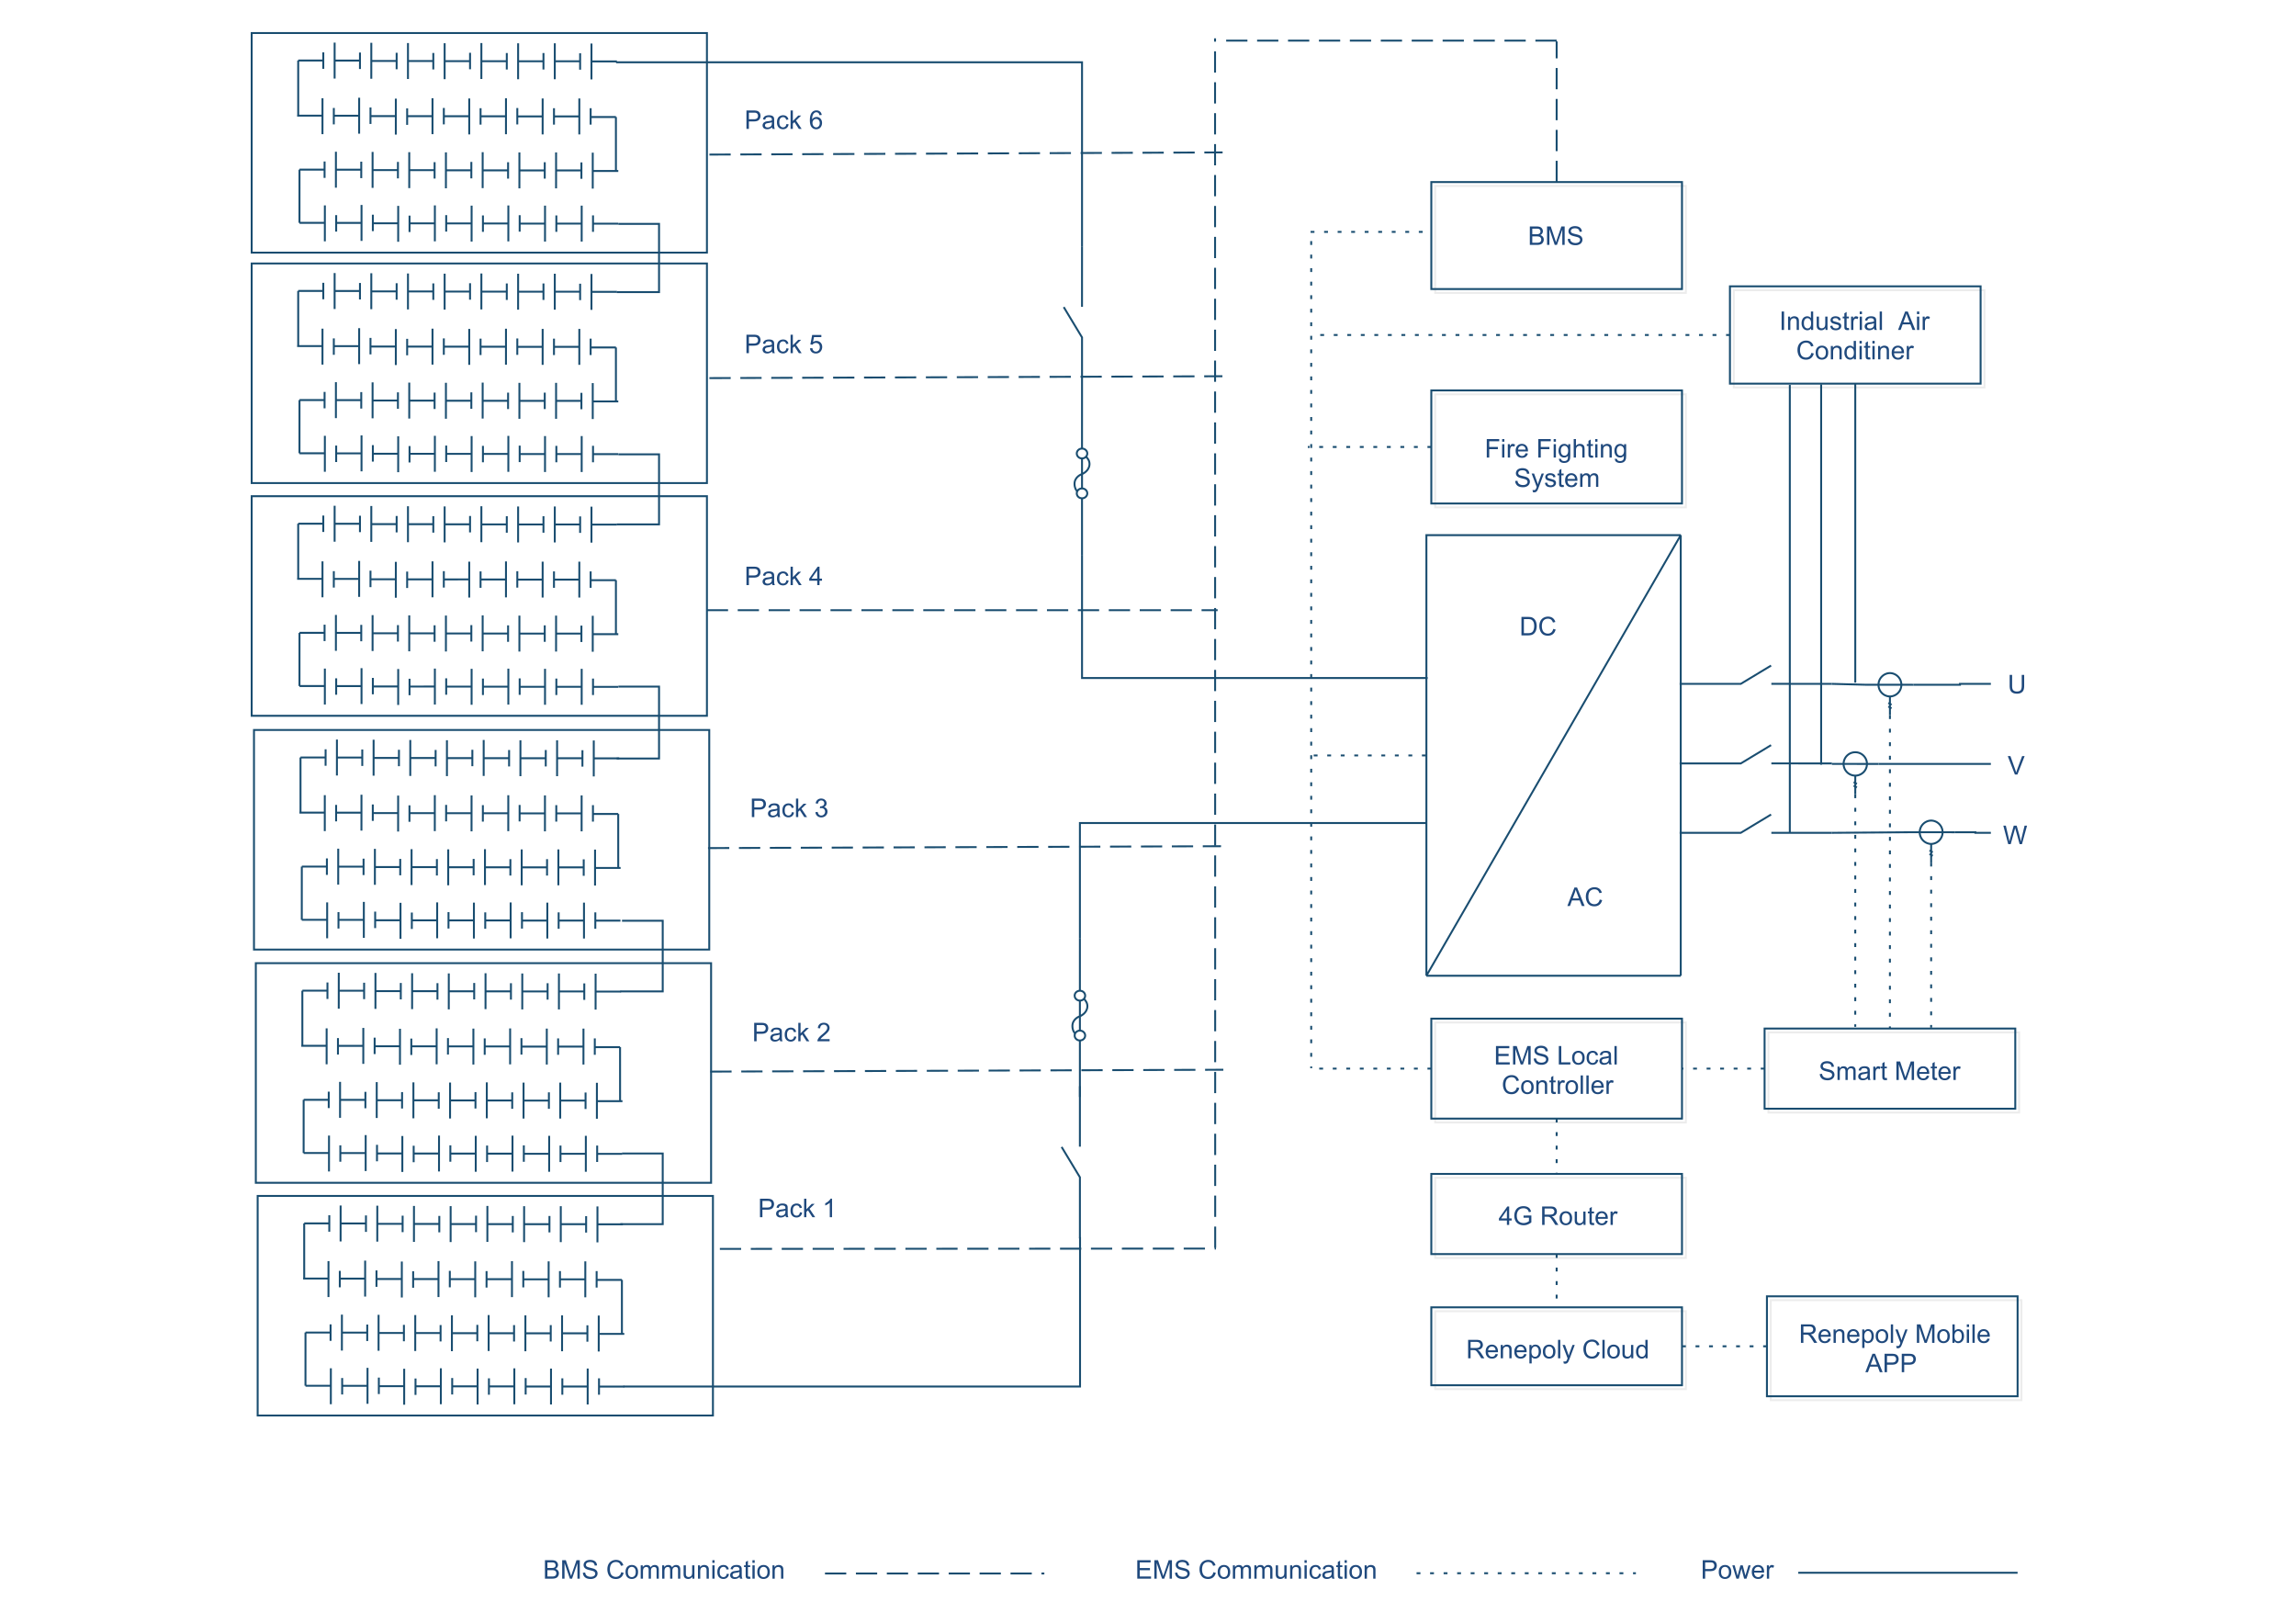 <svg xmlns="http://www.w3.org/2000/svg" xmlns:xlink="http://www.w3.org/1999/xlink" width="1122.66" height="793.8" viewBox="0 0 841.995 595.35"><defs><symbol overflow="visible" id="a"><path d="M.73 0v-6.766H3.06c.523.004.921.036 1.203.098.383.09.715.254.992.484.355.305.621.688.8 1.157.173.468.262 1.007.266 1.609a4.977 4.977 0 0 1-.18 1.367 3.394 3.394 0 0 1-.46.985 2.546 2.546 0 0 1-.617.613 2.394 2.394 0 0 1-.805.34C3.94-.035 3.578 0 3.172 0Zm.895-.797H3.07c.446 0 .793-.039 1.047-.125.254-.078.457-.195.61-.351.207-.211.37-.497.492-.856.117-.355.176-.793.18-1.305-.004-.707-.118-1.25-.348-1.628-.235-.38-.52-.633-.848-.766-.242-.09-.625-.137-1.156-.137H1.625Zm0 0"/></symbol><symbol overflow="visible" id="b"><path d="m5.555-2.371.894.226C6.258-1.41 5.922-.848 5.438-.46c-.489.387-1.086.578-1.79.578-.73 0-1.324-.148-1.777-.445-.46-.297-.808-.727-1.043-1.29a4.541 4.541 0 0 1-.36-1.816c0-.703.134-1.316.403-1.84a2.77 2.77 0 0 1 1.152-1.195 3.32 3.32 0 0 1 1.641-.41c.672 0 1.242.172 1.707.516.457.343.777.828.965 1.453l-.883.207c-.16-.488-.387-.848-.683-1.074-.297-.223-.672-.332-1.125-.336-.52.004-.958.129-1.305.375-.352.25-.594.582-.735 1.004a4.08 4.08 0 0 0-.21 1.296c0 .579.082 1.083.25 1.508.164.43.425.75.78.961.352.215.735.32 1.15.317.5.004.921-.141 1.273-.434.343-.285.582-.715.707-1.285Zm0 0"/></symbol><symbol overflow="visible" id="c"><path d="m-.016 0 2.602-6.766h.96L6.317 0h-1.02l-.788-2.047H1.68L.938 0Zm1.954-2.777H4.23l-.707-1.875a15.015 15.015 0 0 1-.476-1.403c-.086.438-.211.867-.367 1.293Zm0 0"/></symbol><symbol overflow="visible" id="d"><path d="M5.168-6.766h.894v3.91c-.003.684-.082 1.223-.23 1.622-.156.402-.434.726-.832.976-.406.25-.934.375-1.582.375-.637 0-1.152-.11-1.555-.328A1.841 1.841 0 0 1 1-1.16C.824-1.573.738-2.136.742-2.854v-3.91h.895v3.906c-.004.586.05 1.02.164 1.296.105.282.293.497.562.645.266.152.594.227.977.227.656 0 1.125-.149 1.406-.446.281-.297.422-.87.422-1.722Zm0 0"/></symbol><symbol overflow="visible" id="e"><path d="M2.664 0 .043-6.766h.969L2.77-1.852c.136.399.253.77.355 1.11.102-.367.223-.738.363-1.11l1.828-4.914h.914L3.582 0Zm0 0"/></symbol><symbol overflow="visible" id="f"><path d="M1.91 0 .117-6.766h.918l1.028 4.434c.109.469.203.934.285 1.387.168-.72.27-1.137.304-1.25l1.29-4.57H5.02l.968 3.425c.242.852.418 1.652.528 2.395.086-.422.195-.914.336-1.473l1.062-4.348h.899L6.957 0h-.863L4.668-5.152c-.121-.43-.191-.696-.211-.797-.074.316-.14.582-.2.797L2.825 0Zm0 0"/></symbol><symbol overflow="visible" id="g"><path d="M.691 0v-6.766h2.54c.511.004.925.075 1.242.207a1.696 1.696 0 0 1 1 1.523c0 .294-.082.563-.239.817a1.7 1.7 0 0 1-.707.621c.407.121.72.328.942.614.218.293.332.632.332 1.023 0 .32-.07.617-.203.887-.137.273-.301.48-.496.629-.2.148-.446.261-.739.332-.3.078-.664.113-1.09.113Zm.895-3.922H3.05c.394.004.68-.023.851-.078a.958.958 0 0 0 .516-.336c.113-.156.168-.351.172-.594a1.15 1.15 0 0 0-.16-.59.831.831 0 0 0-.461-.351c-.203-.063-.547-.094-1.031-.094H1.585Zm0 3.125h1.687c.286 0 .489-.012.606-.035.207-.035.379-.094.52-.184a.939.939 0 0 0 .34-.375c.085-.16.128-.351.132-.57a1.16 1.16 0 0 0-.195-.656 1.058 1.058 0 0 0-.535-.395c-.23-.074-.559-.11-.989-.113H1.586Zm0 0"/></symbol><symbol overflow="visible" id="h"><path d="M.703 0v-6.766h1.344l1.601 4.79c.145.453.254.785.325 1.003.078-.246.195-.605.359-1.086l1.621-4.707h1.203V0h-.863v-5.66L4.328 0H3.52L1.562-5.758V0Zm0 0"/></symbol><symbol overflow="visible" id="i"><path d="m.426-2.172.844-.074c.035.344.128.621.277.832.144.219.371.394.68.527.308.137.652.203 1.039.2.336.003.636-.047.902-.153.258-.098.453-.238.586-.418a.977.977 0 0 0 .191-.578.886.886 0 0 0-.183-.555c-.125-.156-.328-.289-.61-.402-.183-.066-.586-.176-1.207-.328-.62-.145-1.054-.285-1.3-.422-.329-.168-.57-.379-.727-.629a1.495 1.495 0 0 1-.234-.844c-.004-.34.093-.656.289-.957.195-.293.476-.52.851-.675.367-.153.781-.23 1.238-.23.5 0 .942.081 1.329.241.379.164.675.403.882.715.204.317.313.672.332 1.063l-.855.066c-.05-.43-.207-.75-.473-.969-.265-.215-.66-.324-1.175-.328-.547.004-.942.102-1.184.297-.25.2-.371.438-.371.719 0 .242.086.441.262.597.168.157.617.32 1.347.485.727.168 1.227.308 1.5.43.39.183.68.414.871.69.184.282.278.602.282.962-.004.36-.106.7-.309 1.02-.207.32-.504.57-.89.742a3.05 3.05 0 0 1-1.301.265c-.614 0-1.125-.086-1.54-.265a2.117 2.117 0 0 1-.976-.809 2.203 2.203 0 0 1-.367-1.215Zm0 0"/></symbol><symbol overflow="visible" id="j"><path d="M.746 0v-6.766h4.89v.801H1.646v2.07h3.742v.793H1.645v2.305h4.152V0Zm0 0"/></symbol><symbol overflow="visible" id="l"><path d="M.691 0v-6.766h.895v5.97h3.332V0Zm0 0"/></symbol><symbol overflow="visible" id="m"><path d="M.313-2.45c-.004-.905.25-1.577.757-2.015.418-.363.934-.543 1.543-.547.672.004 1.219.223 1.649.664.426.442.64 1.051.644 1.828-.004.633-.097 1.13-.285 1.489a2.028 2.028 0 0 1-.828.843 2.493 2.493 0 0 1-1.18.297C1.926.105 1.367-.109.945-.547.52-.984.31-1.62.313-2.449Zm.855 0c-.004.63.133 1.102.41 1.41.27.317.617.474 1.035.47.41.004.75-.153 1.028-.47.27-.312.406-.792.41-1.437-.004-.605-.14-1.066-.414-1.378a1.314 1.314 0 0 0-1.024-.47 1.31 1.31 0 0 0-1.035.47c-.277.312-.414.78-.41 1.406Zm0 0"/></symbol><symbol overflow="visible" id="n"><path d="m3.82-1.797.817.11c-.094.562-.32 1.003-.684 1.32-.371.316-.824.472-1.355.476C1.926.105 1.387-.109.98-.547.57-.98.367-1.609.371-2.434c-.004-.523.086-.988.262-1.386.172-.395.437-.692.797-.89.36-.2.75-.298 1.172-.302.53.004.964.137 1.304.407.336.27.555.652.653 1.144l-.809.125c-.078-.324-.215-.574-.406-.742a1.11 1.11 0 0 0-.711-.25c-.422.004-.762.152-1.02.45-.265.3-.394.776-.39 1.425-.004.66.12 1.137.379 1.433.25.301.582.454.988.45.324.004.594-.098.816-.301.215-.2.356-.508.414-.926Zm0 0"/></symbol><symbol overflow="visible" id="o"><path d="M3.82-.605c-.308.265-.605.449-.89.554-.285.106-.59.156-.914.16-.54-.004-.954-.132-1.243-.394A1.298 1.298 0 0 1 .34-1.293a1.366 1.366 0 0 1 .594-1.133 2.1 2.1 0 0 1 .597-.273c.16-.043.407-.086.739-.125.667-.078 1.164-.172 1.48-.285.004-.114.004-.188.008-.22-.004-.335-.082-.573-.238-.714-.215-.187-.532-.281-.946-.281-.394 0-.683.07-.867.207-.187.137-.324.379-.41.726l-.813-.113c.07-.344.192-.621.364-.84.168-.21.414-.375.734-.492.32-.113.691-.172 1.113-.176.418.004.758.051 1.02.149.258.101.45.226.574.37.125.153.211.34.262.567.023.14.035.399.039.766v1.105c-.004.778.015 1.266.055 1.47.035.202.105.397.21.585h-.867a1.642 1.642 0 0 1-.168-.605Zm-.07-1.856c-.3.125-.754.23-1.355.316-.344.051-.586.11-.727.168a.707.707 0 0 0-.441.66.694.694 0 0 0 .25.555c.168.149.414.223.738.223.32 0 .601-.07.851-.211.247-.14.43-.332.551-.574.086-.188.133-.465.133-.832Zm0 0"/></symbol><symbol overflow="visible" id="p"><path d="M.605 0v-6.766h.829V0Zm0 0"/></symbol><symbol overflow="visible" id="q"><path d="M.621 0v-4.898h.75v.695c.36-.535.879-.805 1.559-.809.293.004.562.055.812.16.246.11.434.25.559.418a1.7 1.7 0 0 1 .258.614c.03.156.046.425.046.808V0h-.832v-2.98c0-.336-.035-.59-.097-.758a.817.817 0 0 0-.344-.403 1.168 1.168 0 0 0-.578-.152 1.373 1.373 0 0 0-.918.34c-.258.226-.383.652-.383 1.277V0Zm0 0"/></symbol><symbol overflow="visible" id="r"><path d="m2.438-.742.117.734c-.235.051-.446.07-.625.074-.305-.004-.54-.046-.703-.144a.74.74 0 0 1-.352-.375c-.07-.152-.102-.48-.102-.98v-2.82H.168v-.645h.605v-1.215l.829-.5v1.715h.835v.644h-.835v2.863c-.004.243.011.395.043.457a.32.32 0 0 0 .14.164c.067.043.16.063.285.06.09.003.215-.009.368-.032Zm0 0"/></symbol><symbol overflow="visible" id="s"><path d="M.613 0v-4.898h.746v.742c.192-.344.368-.574.532-.688a.952.952 0 0 1 .53-.168c.278.004.563.094.856.27l-.289.77a1.255 1.255 0 0 0-.605-.18.846.846 0 0 0-.492.164.934.934 0 0 0-.309.453c-.094.3-.14.62-.137.969V0Zm0 0"/></symbol><symbol overflow="visible" id="t"><path d="m3.977-1.578.859.105c-.14.508-.39.895-.754 1.168-.367.274-.836.41-1.402.414C1.96.105 1.395-.113.977-.55.555-.992.344-1.609.347-2.41.345-3.23.56-3.87.985-4.327c.422-.453.97-.68 1.649-.684.652.004 1.187.227 1.605.672.414.45.625 1.074.625 1.88 0 .05-.004.124-.004.222H1.203c.027.539.18.953.457 1.238.27.29.613.434 1.024.43.304.004.562-.078.78-.239.212-.16.384-.414.513-.77ZM1.25-2.922h2.738c-.043-.41-.148-.719-.316-.926a1.299 1.299 0 0 0-1.027-.48 1.351 1.351 0 0 0-.965.383c-.262.257-.407.597-.43 1.023Zm0 0"/></symbol><symbol overflow="visible" id="u"><path d="M.883 0v-6.766h.894V0Zm0 0"/></symbol><symbol overflow="visible" id="v"><path d="M3.8 0v-.617c-.312.484-.769.722-1.366.726a1.97 1.97 0 0 1-1.079-.32 2.061 2.061 0 0 1-.761-.902C.41-1.5.32-1.941.324-2.445c-.004-.485.078-.93.242-1.332.16-.395.407-.7.735-.914.324-.211.687-.317 1.094-.32.292.003.554.066.789.187.226.129.414.289.562.488v-2.43h.828V0ZM1.177-2.445c-.004.632.129 1.101.394 1.41.266.312.578.469.942.465.36.004.668-.145.922-.446.253-.293.378-.746.382-1.359-.003-.668-.132-1.16-.39-1.477-.262-.312-.578-.472-.953-.472-.371 0-.68.152-.926.453-.25.305-.375.781-.371 1.426Zm0 0"/></symbol><symbol overflow="visible" id="w"><path d="M3.836 0v-.719C3.449-.168 2.93.105 2.28.11a2.067 2.067 0 0 1-.812-.164c-.254-.11-.442-.25-.559-.418a1.45 1.45 0 0 1-.254-.617c-.035-.16-.054-.418-.05-.773v-3.035h.828v2.714c-.004.438.011.73.05.88.047.222.16.394.332.515a.993.993 0 0 0 .63.184c.245.003.48-.063.699-.192.214-.125.37-.297.464-.52.09-.218.133-.538.137-.956v-2.625h.832V0Zm0 0"/></symbol><symbol overflow="visible" id="x"><path d="m.29-1.46.823-.134c.043.332.168.586.383.762.207.176.504.266.887.262.379.004.66-.075.847-.235a.718.718 0 0 0 .278-.547.537.537 0 0 0-.246-.445c-.117-.07-.399-.164-.848-.281-.61-.152-1.035-.285-1.27-.399A1.184 1.184 0 0 1 .61-2.94a1.186 1.186 0 0 1-.18-.657 1.2 1.2 0 0 1 .15-.605c.097-.184.234-.34.41-.465.124-.094.3-.176.527-.242a2.64 2.64 0 0 1 .718-.102c.38.004.72.059 1.012.168.29.114.504.262.645.45.136.19.23.445.285.757l-.813.114a.92.92 0 0 0-.32-.59c-.18-.14-.43-.211-.75-.215-.383.004-.652.066-.816.191-.165.125-.247.274-.247.442 0 .11.032.207.102.289a.635.635 0 0 0 .32.222c.082.036.325.106.735.211.582.164.992.293 1.226.387.23.102.414.246.547.438.133.191.2.425.2.707 0 .28-.083.543-.243.785a1.556 1.556 0 0 1-.699.566 2.652 2.652 0 0 1-1.031.2C1.747.104 1.262-.024.93-.286.594-.547.379-.938.29-1.461Zm0 0"/></symbol><symbol overflow="visible" id="y"><path d="M.629-5.809v-.957h.828v.957ZM.629 0v-4.898h.828V0Zm0 0"/></symbol><symbol overflow="visible" id="z"><path d="M.773 0v-6.766H5.34v.801H1.672v2.094h3.172v.797H1.672V0Zm0 0"/></symbol><symbol overflow="visible" id="A"><path d="m.469.406.808.121c.032.246.125.426.282.543.203.153.484.23.843.23.383 0 .68-.077.891-.23.21-.156.352-.37.426-.644.043-.172.062-.524.058-1.067C3.414-.21 2.961 0 2.422 0c-.68 0-1.2-.242-1.567-.727-.367-.484-.55-1.066-.55-1.75 0-.464.082-.894.254-1.293.164-.39.41-.699.734-.917.32-.215.7-.32 1.133-.325.578.004 1.054.239 1.433.703v-.59h.766v4.235c-.004.766-.082 1.3-.234 1.621-.16.313-.407.566-.739.754-.34.184-.754.273-1.242.277-.59-.004-1.062-.133-1.418-.394C.63 1.328.457.93.47.406Zm.687-2.945c-.004.648.125 1.117.383 1.41.254.297.574.445.961.442.379.003.7-.145.96-.442.255-.293.384-.754.388-1.383-.004-.597-.137-1.05-.399-1.355-.27-.305-.59-.457-.96-.457-.372 0-.688.152-.946.453-.262.3-.39.746-.387 1.332Zm0 0"/></symbol><symbol overflow="visible" id="B"><path d="M.621 0v-6.766h.832v2.43c.387-.45.875-.672 1.469-.676.36.004.676.074.945.215.266.145.457.344.574.594.114.258.168.621.172 1.098V0h-.828v-3.105c0-.415-.094-.715-.273-.907-.184-.187-.438-.281-.762-.285-.25.004-.48.067-.695.192-.22.128-.375.3-.465.52-.094.218-.137.522-.137.905V0Zm0 0"/></symbol><symbol overflow="visible" id="C"><path d="m.586 1.887-.094-.778c.18.043.336.067.477.07.18-.003.328-.034.441-.093.11-.063.2-.145.274-.254.046-.086.132-.293.254-.621a1.24 1.24 0 0 1 .074-.203L.152-4.898h.895l1.02 2.835c.128.36.245.739.355 1.137.094-.383.21-.754.344-1.117l1.046-2.855h.829L2.777.082c-.203.54-.359.91-.465 1.113-.152.274-.32.473-.507.602a1.263 1.263 0 0 1-.684.191 1.784 1.784 0 0 1-.535-.101Zm0 0"/></symbol><symbol overflow="visible" id="D"><path d="M.621 0v-4.898h.746v.687c.149-.238.356-.434.613-.582.254-.144.543-.215.872-.219.359.004.656.078.89.227.23.152.395.363.492.633.387-.57.891-.856 1.516-.86.48.004.855.137 1.117.407.262.27.39.683.395 1.242V0h-.824v-3.086c-.004-.332-.032-.57-.083-.719a.744.744 0 0 0-.293-.351.992.992 0 0 0-.496-.137c-.347.004-.636.117-.863.344-.23.23-.344.597-.34 1.101V0h-.828v-3.184c-.004-.367-.07-.644-.203-.832-.137-.18-.36-.273-.664-.277a1.243 1.243 0 0 0-.648.188c-.2.125-.344.304-.434.539-.09.238-.133.578-.133 1.023V0Zm0 0"/></symbol><symbol overflow="visible" id="E"><path d="M3.055 0v-1.621H.12v-.762l3.086-4.383h.68v4.383H4.8v.762h-.914V0Zm0-2.383V-5.43L.937-2.383Zm0 0"/></symbol><symbol overflow="visible" id="F"><path d="M3.895-2.652v-.793l2.867-.008v2.512a4.89 4.89 0 0 1-1.364.793 3.97 3.97 0 0 1-1.437.265c-.668 0-1.273-.14-1.816-.426A2.796 2.796 0 0 1 .918-1.543C.641-2.078.504-2.683.504-3.352a4.2 4.2 0 0 1 .41-1.84c.273-.57.668-.992 1.188-1.273.515-.273 1.113-.414 1.789-.414.488 0 .93.082 1.324.238.394.16.703.38.93.66.222.286.394.657.515 1.11l-.808.219c-.106-.344-.23-.614-.38-.809a1.627 1.627 0 0 0-.648-.473 2.464 2.464 0 0 0-.93-.18c-.41.005-.765.067-1.062.188-.3.13-.539.293-.723.492a2.255 2.255 0 0 0-.425.668 3.425 3.425 0 0 0-.258 1.36c-.004.61.101 1.113.308 1.515.207.41.508.711.907.907.394.195.816.293 1.27.293.382 0 .76-.075 1.132-.223.367-.148.648-.309.84-.48v-1.258Zm0 0"/></symbol><symbol overflow="visible" id="G"><path d="M.742 0v-6.766h3c.602.004 1.059.067 1.375.184.309.125.559.34.75.644.188.313.285.653.285 1.02 0 .484-.156.887-.468 1.215-.313.328-.793.539-1.438.625.234.117.414.226.54.336.257.242.503.543.741.902L6.703 0H5.578l-.894-1.406c-.266-.407-.48-.715-.645-.934a2.33 2.33 0 0 0-.457-.453 1.68 1.68 0 0 0-.406-.18 4.087 4.087 0 0 0-.5-.03h-1.04V0Zm.895-3.777h1.925c.407.004.723-.04.958-.125.226-.086.402-.22.527-.407.117-.183.18-.386.18-.609a1.02 1.02 0 0 0-.348-.789c-.234-.203-.602-.305-1.102-.309h-2.14Zm0 0"/></symbol><symbol overflow="visible" id="H"><path d="M.621 1.879v-6.777h.758v.636a1.91 1.91 0 0 1 .605-.562c.223-.121.496-.184.817-.188.418.004.785.11 1.105.324.317.22.559.524.727.915.16.39.242.82.246 1.285a3.331 3.331 0 0 1-.274 1.355c-.18.406-.44.711-.785.922-.343.211-.703.316-1.078.32a1.587 1.587 0 0 1-1.29-.617l.001 2.387Zm.754-4.3c-.004.632.125 1.097.383 1.398.254.304.562.457.926.453.367.004.683-.153.949-.47.262-.308.39-.792.394-1.452-.004-.621-.132-1.09-.386-1.403-.258-.308-.563-.464-.918-.464-.356 0-.668.168-.942.496-.273.336-.41.816-.406 1.441Zm0 0"/></symbol><symbol overflow="visible" id="I"><path d="M1.39 0H.618v-6.766h.832v2.414a1.656 1.656 0 0 1 1.344-.66c.297.004.582.063.852.184s.492.293.667.512c.172.222.305.488.407.796.093.313.144.645.148.997-.004.84-.21 1.488-.625 1.945-.414.457-.914.683-1.492.687-.582-.004-1.035-.242-1.36-.722ZM1.38-2.488c-.004.59.078 1.015.242 1.273.258.434.61.649 1.059.645.36.004.675-.157.941-.473.266-.316.399-.785.399-1.41 0-.637-.13-1.11-.383-1.418-.254-.3-.559-.453-.918-.457-.367.004-.684.16-.946.473-.265.316-.398.773-.394 1.367Zm0 0"/></symbol><symbol overflow="visible" id="J"><path d="M.73 0v-6.766h2.551c.446.004.785.028 1.028.067.328.058.609.164.836.316.222.156.402.371.539.653.136.28.203.59.207.921-.004.579-.188 1.067-.551 1.461-.367.403-1.027.602-1.98.598H1.624V0Zm.895-3.547h1.746c.578.004.992-.105 1.234-.324.243-.215.364-.52.364-.91 0-.282-.074-.52-.215-.723a1.067 1.067 0 0 0-.563-.402c-.156-.04-.433-.059-.836-.059h-1.73Zm0 0"/></symbol><symbol overflow="visible" id="K"><path d="M.629 0v-6.766h.828v3.86l1.965-1.992H4.5L2.625-3.082 4.688 0H3.663L2.043-2.504l-.586.563V0Zm0 0"/></symbol><symbol overflow="visible" id="L"><path d="M3.52 0H2.69v-5.293a4.086 4.086 0 0 1-.789.574 4.779 4.779 0 0 1-.875.426v-.8c.461-.216.868-.481 1.22-.794.343-.308.589-.61.737-.906h.536Zm0 0"/></symbol><symbol overflow="visible" id="M"><path d="m4.703-5.11-.828.067c-.078-.324-.18-.562-.313-.71a1.13 1.13 0 0 0-.832-.356c-.265.004-.5.078-.695.222-.265.192-.469.469-.617.836-.152.367-.234.89-.238 1.563.195-.301.441-.528.734-.676.285-.145.59-.219.91-.223a1.904 1.904 0 0 1 1.414.614c.383.406.578.933.582 1.578-.004.425-.093.82-.273 1.183a2.002 2.002 0 0 1-.754.84c-.324.195-.688.29-1.09.29-.695 0-1.258-.255-1.695-.763C.57-1.152.352-1.992.355-3.165c-.003-1.304.239-2.253.723-2.85.422-.516.988-.774 1.703-.778.531.004.969.152 1.309.45.34.3.543.71.613 1.234ZM1.31-2.19c-.004.289.058.566.183.824.121.265.293.465.512.597.219.141.445.208.687.204.344.003.645-.137.903-.426.25-.281.379-.668.379-1.153 0-.468-.125-.835-.375-1.105a1.236 1.236 0 0 0-.942-.406c-.379 0-.695.136-.957.406s-.394.621-.39 1.059Zm0 0"/></symbol><symbol overflow="visible" id="N"><path d="m1.527 0-1.5-4.898h.86l.777 2.828.293 1.05c.012-.05.094-.386.254-1.011l.777-2.867h.856l.734 2.84.242.937.282-.945.84-2.832h.808L5.219 0h-.864l-.78-2.934-.188-.836L2.395 0Zm0 0"/></symbol><symbol overflow="visible" id="O"><path d="m.398-1.785.829-.11c.093.473.257.81.488 1.016.226.211.504.317.836.313a1.32 1.32 0 0 0 .988-.407c.27-.27.402-.605.406-1.007a1.306 1.306 0 0 0-.375-.942 1.299 1.299 0 0 0-.949-.371c-.16 0-.355.031-.586.09l.094-.727c.05.008.098.012.133.008.351.004.668-.09.953-.277.281-.184.422-.469.426-.852a1.043 1.043 0 0 0-.309-.758c-.207-.195-.473-.296-.797-.3-.328.004-.598.105-.812.304-.215.207-.356.512-.414.914L.48-5.039c.102-.555.333-.984.692-1.293.36-.305.805-.457 1.344-.461.367.004.707.082 1.02.238.304.16.542.375.71.649.164.273.246.566.25.87a1.46 1.46 0 0 1-.238.802c-.16.242-.39.433-.696.57.399.098.708.289.93.578.223.293.336.656.336 1.09 0 .59-.219 1.09-.648 1.5-.434.41-.977.613-1.633.617-.598-.004-1.09-.18-1.48-.531C.675-.762.452-1.22.397-1.785Zm0 0"/></symbol><symbol overflow="visible" id="P"><path d="m.39-1.773.876-.075c.062.43.21.75.445.961.234.219.52.325.855.32.399.004.735-.148 1.012-.453.277-.3.418-.699.418-1.199 0-.472-.133-.847-.398-1.12-.266-.274-.618-.411-1.047-.411-.274 0-.516.063-.727.184a1.33 1.33 0 0 0-.504.468l-.78-.101.655-3.473H4.56v.793h-2.7l-.363 1.816a2.249 2.249 0 0 1 1.277-.421 2.068 2.068 0 0 1 1.497.613c.402.41.605.937.609 1.578-.004.617-.184 1.145-.535 1.586-.438.55-1.028.824-1.778.824-.617 0-1.12-.172-1.507-.515C.668-.742.445-1.2.39-1.773Zm0 0"/></symbol><symbol overflow="visible" id="Q"><path d="M4.758-.797V0H.285C.277-.2.31-.39.383-.578c.11-.3.293-.602.547-.899.246-.293.61-.632 1.086-1.023.734-.602 1.23-1.078 1.492-1.434.254-.347.383-.683.387-1a1.13 1.13 0 0 0-.356-.832c-.234-.226-.543-.34-.918-.34-.406 0-.726.122-.96.36-.243.242-.364.574-.364.996L.44-4.836c.055-.633.278-1.117.66-1.453.383-.332.895-.5 1.54-.504.644.004 1.156.184 1.539.543.375.363.566.809.57 1.336-.004.273-.059.539-.168.8-.113.262-.3.54-.555.825-.257.293-.683.687-1.277 1.191-.5.418-.82.703-.96.852-.145.152-.259.3-.349.45Zm0 0"/></symbol></defs><path d="M259.25 12.11v80.519H92.297v-80.52Zm0 0" fill="none" stroke="#194d70" stroke-miterlimit="10" stroke-width=".709"/><path d="M225.906 22.84h170.899v67.457M228.61 508.387h167.464v-54.809M396.027 398.246l-.007 22.2" fill="none" stroke="#194d70" stroke-miterlimit="10" stroke-width=".709"/><path d="m389.32 420.547 6.707 11.113v22.426M396.805 90.297l-.008 22.2M390.098 112.598l6.707 11.113v22.426M396.805 203.437l-.008-22.062M396.805 145.375l-.008 22.066M396.805 166.402s2.86 1.332 2.742 3.88c-.133 2.542-2.742 3.546-2.742 3.546s-2.95.914-2.743 3.89c.208 2.973 2.743 3.532 2.743 3.532M396.805 181.25l-.008-14.848" fill="none" stroke="#194d70" stroke-miterlimit="10" stroke-width=".709"/><path d="M394.875 180.902c0-1.007.86-1.812 1.93-1.812 1.062 0 1.93.805 1.93 1.812 0 .996-.868 1.809-1.93 1.809-1.07 0-1.93-.813-1.93-1.809ZM394.875 166.277c0-1.004.86-1.808 1.93-1.808 1.062 0 1.93.804 1.93 1.808 0 1-.868 1.813-1.93 1.813-1.07 0-1.93-.813-1.93-1.813Zm0 0" fill-rule="evenodd" fill="#fff" stroke="#194d70" stroke-miterlimit="10" stroke-width=".709"/><path d="m396.027 402.234-.007-22.066M396.027 344.168l-.007 22.066M396.027 365.2s2.86 1.327 2.743 3.874c-.133 2.543-2.743 3.547-2.743 3.547s-2.949.914-2.742 3.89c.207 2.977 2.742 3.532 2.742 3.532M396.027 380.043l-.007-14.844" fill="none" stroke="#194d70" stroke-miterlimit="10" stroke-width=".709"/><path d="M394.098 379.695c0-1.007.859-1.812 1.93-1.812 1.062 0 1.929.805 1.929 1.812 0 .996-.867 1.809-1.93 1.809-1.07 0-1.93-.813-1.93-1.809ZM394.098 365.074c0-1.008.859-1.812 1.93-1.812 1.062 0 1.929.804 1.929 1.812 0 .996-.867 1.809-1.93 1.809-1.07 0-1.93-.813-1.93-1.809Zm0 0" fill-rule="evenodd" fill="#fff" stroke="#194d70" stroke-miterlimit="10" stroke-width=".709"/><path d="M523.094 196.215h93.277M523.094 196.215v161.55M616.371 196.215h-93.277v161.55M616.371 196.215l-93.277 161.55" fill="none" stroke="#194d70" stroke-miterlimit="10" stroke-width=".709"/><g fill="#1f497d"><use xlink:href="#a" x="557.219" y="232.965"/><use xlink:href="#b" x="564.043" y="232.965"/></g><g fill="#1f497d"><use xlink:href="#c" x="574.797" y="332.191"/><use xlink:href="#b" x="581.1" y="332.191"/></g><path d="M396.805 203.438v45.164h126.738M396.027 344.168v-42.395h127.29M671.797 250.746l-22.2-.008M649.496 244.035l-11.113 6.711h-22.426M671.797 279.922l-22.2-.008M649.496 273.215l-11.113 6.707h-22.426M671.797 305.363l-22.2-.004M649.496 298.656l-11.113 6.707h-22.426" fill="none" stroke="#194d70" stroke-miterlimit="10" stroke-width=".709"/><use xlink:href="#d" x="736.25" y="254.227" fill="#1f497d"/><use xlink:href="#e" x="736.25" y="283.996" fill="#1f497d"/><use xlink:href="#f" x="734.547" y="309.512" fill="#1f497d"/><path d="M526.312 68.168h91.93v39.227h-91.93Zm0 0" fill="none" stroke="#000" stroke-opacity=".078" stroke-miterlimit="10" stroke-width=".709"/><path d="M524.895 66.754h91.93v39.226h-91.93Zm0 0" fill="none" stroke="#194d70" stroke-miterlimit="10" stroke-width=".709"/><g fill="#1f497d"><use xlink:href="#g" x="560.336" y="89.797"/><use xlink:href="#h" x="566.639" y="89.797"/><use xlink:href="#i" x="574.511" y="89.797"/></g><path d="M526.312 374.918h91.93v36.648h-91.93Zm0 0" fill="none" stroke="#000" stroke-opacity=".078" stroke-miterlimit="10" stroke-width=".709"/><path d="M524.895 373.5h91.93v36.652h-91.93Zm0 0" fill="none" stroke="#194d70" stroke-miterlimit="10" stroke-width=".709"/><g fill="#1f497d"><use xlink:href="#j" x="547.863" y="390.309"/><use xlink:href="#h" x="554.166" y="390.309"/><use xlink:href="#i" x="562.038" y="390.309"/><use xlink:href="#k" x="568.341" y="390.309"/><use xlink:href="#l" x="570.967" y="390.309"/><use xlink:href="#m" x="576.223" y="390.309"/><use xlink:href="#n" x="581.478" y="390.309"/><use xlink:href="#o" x="586.203" y="390.309"/><use xlink:href="#p" x="591.459" y="390.309"/><use xlink:href="#k" x="593.558" y="390.309"/></g><g fill="#1f497d"><use xlink:href="#b" x="550.699" y="401.082"/><use xlink:href="#m" x="557.524" y="401.082"/><use xlink:href="#q" x="562.779" y="401.082"/><use xlink:href="#r" x="568.035" y="401.082"/><use xlink:href="#s" x="570.66" y="401.082"/><use xlink:href="#m" x="573.807" y="401.082"/><use xlink:href="#p" x="579.063" y="401.082"/><use xlink:href="#p" x="581.163" y="401.082"/><use xlink:href="#t" x="583.262" y="401.082"/><use xlink:href="#s" x="588.518" y="401.082"/></g><path d="M635.824 106.406h91.926v35.676h-91.926Zm0 0" fill="none" stroke="#000" stroke-opacity=".078" stroke-miterlimit="10" stroke-width=".709"/><path d="M634.406 104.988h91.926v35.68h-91.926Zm0 0" fill="none" stroke="#194d70" stroke-miterlimit="10" stroke-width=".709"/><g fill="#1f497d"><use xlink:href="#u" x="652.477" y="120.984"/><use xlink:href="#q" x="655.102" y="120.984"/><use xlink:href="#v" x="660.358" y="120.984"/><use xlink:href="#w" x="665.613" y="120.984"/><use xlink:href="#x" x="670.869" y="120.984"/><use xlink:href="#r" x="675.594" y="120.984"/><use xlink:href="#s" x="678.22" y="120.984"/><use xlink:href="#y" x="681.366" y="120.984"/><use xlink:href="#o" x="683.466" y="120.984"/><use xlink:href="#p" x="688.722" y="120.984"/><use xlink:href="#k" x="690.821" y="120.984"/><use xlink:href="#k" x="693.447" y="120.984"/><use xlink:href="#c" x="696.072" y="120.984"/><use xlink:href="#y" x="702.375" y="120.984"/><use xlink:href="#s" x="704.475" y="120.984"/><use xlink:href="#k" x="707.622" y="120.984"/></g><g fill="#1f497d"><use xlink:href="#b" x="658.711" y="131.754"/><use xlink:href="#m" x="665.535" y="131.754"/><use xlink:href="#q" x="670.791" y="131.754"/><use xlink:href="#v" x="676.047" y="131.754"/><use xlink:href="#y" x="681.302" y="131.754"/><use xlink:href="#r" x="683.402" y="131.754"/><use xlink:href="#y" x="686.027" y="131.754"/><use xlink:href="#q" x="688.127" y="131.754"/><use xlink:href="#t" x="693.382" y="131.754"/><use xlink:href="#s" x="698.638" y="131.754"/></g><path d="M526.312 144.574h91.93v41.457h-91.93Zm0 0" fill="none" stroke="#000" stroke-opacity=".078" stroke-miterlimit="10" stroke-width=".709"/><path d="M524.895 143.156h91.93v41.457h-91.93Zm0 0" fill="none" stroke="#194d70" stroke-miterlimit="10" stroke-width=".709"/><g fill="#1f497d"><use xlink:href="#z" x="544.461" y="167.762"/><use xlink:href="#y" x="550.233" y="167.762"/><use xlink:href="#s" x="552.333" y="167.762"/><use xlink:href="#t" x="555.48" y="167.762"/><use xlink:href="#k" x="560.735" y="167.762"/><use xlink:href="#z" x="563.361" y="167.762"/><use xlink:href="#y" x="569.133" y="167.762"/><use xlink:href="#A" x="571.233" y="167.762"/><use xlink:href="#B" x="576.489" y="167.762"/><use xlink:href="#r" x="581.744" y="167.762"/><use xlink:href="#y" x="584.37" y="167.762"/><use xlink:href="#q" x="586.469" y="167.762"/><use xlink:href="#A" x="591.725" y="167.762"/><use xlink:href="#k" x="596.98" y="167.762"/></g><g fill="#1f497d"><use xlink:href="#i" x="555.234" y="178.531"/><use xlink:href="#C" x="561.537" y="178.531"/><use xlink:href="#x" x="566.262" y="178.531"/><use xlink:href="#r" x="570.987" y="178.531"/><use xlink:href="#t" x="573.613" y="178.531"/><use xlink:href="#D" x="578.869" y="178.531"/></g><path d="M526.312 431.848h91.93v29.394h-91.93Zm0 0" fill="none" stroke="#000" stroke-opacity=".078" stroke-miterlimit="10" stroke-width=".709"/><path d="M524.895 430.43h91.93v29.394h-91.93Zm0 0" fill="none" stroke="#194d70" stroke-miterlimit="10" stroke-width=".709"/><g fill="#1f497d"><use xlink:href="#E" x="549.566" y="449.133"/><use xlink:href="#F" x="554.822" y="449.133"/><use xlink:href="#k" x="562.173" y="449.133"/><use xlink:href="#G" x="564.798" y="449.133"/><use xlink:href="#m" x="571.623" y="449.133"/><use xlink:href="#w" x="576.878" y="449.133"/><use xlink:href="#r" x="582.134" y="449.133"/><use xlink:href="#t" x="584.759" y="449.133"/><use xlink:href="#s" x="590.015" y="449.133"/></g><path d="M701.652 251.078h17.106v-.332h11.34M688.941 280.102h41.157M716.773 305.156h7.653v.207h5.672" fill="none" stroke="#194d70" stroke-miterlimit="10" stroke-width=".709"/><path d="M259.203 223.73h187.34M263.992 457.926l181.93-.121M445.64 457.523l-.054-443.472" fill="none" stroke="#194d70" stroke-dasharray="7.796,3.544" stroke-miterlimit="10" stroke-width=".709"/><path d="M526.312 480.762h91.93v28.578h-91.93Zm0 0" fill="none" stroke="#000" stroke-opacity=".078" stroke-miterlimit="10" stroke-width=".709"/><path d="M524.895 479.348h91.93v28.574h-91.93Zm0 0" fill="none" stroke="#194d70" stroke-miterlimit="10" stroke-width=".709"/><g fill="#1f497d"><use xlink:href="#G" x="537.656" y="498.039"/><use xlink:href="#t" x="544.481" y="498.039"/><use xlink:href="#q" x="549.736" y="498.039"/><use xlink:href="#t" x="554.992" y="498.039"/><use xlink:href="#H" x="560.248" y="498.039"/><use xlink:href="#m" x="565.503" y="498.039"/><use xlink:href="#p" x="570.759" y="498.039"/><use xlink:href="#C" x="572.858" y="498.039"/><use xlink:href="#k" x="577.583" y="498.039"/><use xlink:href="#b" x="580.209" y="498.039"/><use xlink:href="#p" x="587.033" y="498.039"/><use xlink:href="#m" x="589.133" y="498.039"/><use xlink:href="#w" x="594.389" y="498.039"/><use xlink:href="#v" x="599.644" y="498.039"/></g><path d="M649.387 476.727h91.93v36.652h-91.93Zm0 0" fill="none" stroke="#000" stroke-opacity=".078" stroke-miterlimit="10" stroke-width=".709"/><path d="M647.973 475.309h91.925v36.652h-91.925Zm0 0" fill="none" stroke="#194d70" stroke-miterlimit="10" stroke-width=".709"/><g fill="#1f497d"><use xlink:href="#G" x="659.703" y="492.367"/><use xlink:href="#t" x="666.528" y="492.367"/><use xlink:href="#q" x="671.783" y="492.367"/><use xlink:href="#t" x="677.039" y="492.367"/><use xlink:href="#H" x="682.295" y="492.367"/><use xlink:href="#m" x="687.55" y="492.367"/><use xlink:href="#p" x="692.806" y="492.367"/><use xlink:href="#C" x="694.905" y="492.367"/><use xlink:href="#k" x="699.63" y="492.367"/><use xlink:href="#h" x="702.256" y="492.367"/><use xlink:href="#m" x="710.128" y="492.367"/><use xlink:href="#I" x="715.383" y="492.367"/><use xlink:href="#y" x="720.639" y="492.367"/><use xlink:href="#p" x="722.739" y="492.367"/><use xlink:href="#t" x="724.838" y="492.367"/><use xlink:href="#k" x="730.094" y="492.367"/></g><g fill="#1f497d"><use xlink:href="#c" x="684.086" y="503.141"/><use xlink:href="#J" x="690.389" y="503.141"/><use xlink:href="#J" x="696.692" y="503.141"/></g><path d="M480.848 88.406v303.27M524.895 391.824h-43.598M524.895 163.883h-45.286M570.86 410.152l-.008 20.278M570.86 459.824l-.008 19.524M616.824 493.633h31.149" fill="none" stroke="#194d70" stroke-dasharray="1.417,3.544" stroke-miterlimit="10" stroke-width=".709"/><path d="M693.082 246.793a4.288 4.288 0 0 1 0 8.574 4.288 4.288 0 0 1 0-8.574Zm0 0" fill-rule="evenodd" fill="#fff" stroke="#194d70" stroke-miterlimit="10" stroke-width=".709"/><path d="m701.652 251.078-17.144-.004M693.082 255.367v6.856M693.676 258.422l-1.188-.688M693.676 259.73l-1.188-.687M671.797 250.746l12.71.332" fill="none" stroke="#194d70" stroke-miterlimit="10" stroke-width=".709"/><path d="M680.371 275.816a4.284 4.284 0 1 1 0 8.57 4.284 4.284 0 1 1 0-8.57Zm0 0" fill-rule="evenodd" fill="#fff" stroke="#194d70" stroke-miterlimit="10" stroke-width=".709"/><path d="m688.941 280.102-17.144-.008M680.371 284.387v6.86M680.965 287.441l-1.188-.683M680.965 288.75l-1.188-.684" fill="none" stroke="#194d70" stroke-miterlimit="10" stroke-width=".709"/><path d="M708.2 300.867a4.288 4.288 0 0 1 0 8.574 4.288 4.288 0 0 1 0-8.574Zm0 0" fill-rule="evenodd" fill="#fff" stroke="#194d70" stroke-miterlimit="10" stroke-width=".709"/><path d="m716.773 305.156-17.144-.008M708.2 309.441v6.856M708.793 312.496l-1.188-.687M708.793 313.805l-1.188-.688M671.797 305.363l27.832-.207" fill="none" stroke="#194d70" stroke-miterlimit="10" stroke-width=".709"/><path d="M648.535 378.543h91.926v29.398h-91.926Zm0 0" fill="none" stroke="#000" stroke-opacity=".078" stroke-miterlimit="10" stroke-width=".709"/><path d="M647.117 377.125h91.93v29.398h-91.93Zm0 0" fill="none" stroke="#194d70" stroke-miterlimit="10" stroke-width=".709"/><g fill="#1f497d"><use xlink:href="#i" x="666.934" y="395.977"/><use xlink:href="#D" x="673.237" y="395.977"/><use xlink:href="#o" x="681.109" y="395.977"/><use xlink:href="#s" x="686.364" y="395.977"/><use xlink:href="#r" x="689.511" y="395.977"/><use xlink:href="#k" x="692.137" y="395.977"/><use xlink:href="#h" x="694.762" y="395.977"/><use xlink:href="#t" x="702.634" y="395.977"/><use xlink:href="#r" x="707.89" y="395.977"/><use xlink:href="#t" x="710.515" y="395.977"/><use xlink:href="#s" x="715.771" y="395.977"/></g><path d="m680.371 291.246-.008 85.242M693.082 262.223l-.008 114.902M708.2 316.297l-.009 60.508M647.117 391.824h-30.293M522.867 276.992h-41.23" fill="none" stroke="#194d70" stroke-dasharray="1.417,3.544" stroke-miterlimit="10" stroke-width=".709"/><path d="M570.86 66.754V15.176M570.86 14.895H446.597" fill="none" stroke="#194d70" stroke-dasharray="7.796,3.544" stroke-miterlimit="10" stroke-width=".709"/><path d="M480.621 85.023h44.274" fill="none" stroke="#194d70" stroke-dasharray="1.417,3.544" stroke-miterlimit="10" stroke-width=".709"/><g fill="#1f497d"><use xlink:href="#J" x="277.973" y="446.297"/><use xlink:href="#o" x="284.276" y="446.297"/><use xlink:href="#n" x="289.531" y="446.297"/><use xlink:href="#K" x="294.256" y="446.297"/><use xlink:href="#k" x="298.981" y="446.297"/><use xlink:href="#L" x="301.607" y="446.297"/></g><g fill="#1f497d"><use xlink:href="#J" x="273.012" y="47.273"/><use xlink:href="#o" x="279.315" y="47.273"/><use xlink:href="#n" x="284.57" y="47.273"/><use xlink:href="#K" x="289.295" y="47.273"/><use xlink:href="#k" x="294.02" y="47.273"/><use xlink:href="#M" x="296.646" y="47.273"/></g><path d="M302.543 576.937h80.437" fill="none" stroke="#194d70" stroke-dasharray="7.796,3.544" stroke-miterlimit="10" stroke-width=".709"/><g fill="#1f497d"><use xlink:href="#g" x="199.16" y="578.836"/><use xlink:href="#h" x="205.463" y="578.836"/><use xlink:href="#i" x="213.335" y="578.836"/><use xlink:href="#k" x="219.638" y="578.836"/><use xlink:href="#b" x="222.264" y="578.836"/><use xlink:href="#m" x="229.088" y="578.836"/><use xlink:href="#D" x="234.344" y="578.836"/><use xlink:href="#D" x="242.216" y="578.836"/><use xlink:href="#w" x="250.088" y="578.836"/><use xlink:href="#q" x="255.343" y="578.836"/><use xlink:href="#y" x="260.599" y="578.836"/><use xlink:href="#n" x="262.698" y="578.836"/><use xlink:href="#o" x="267.423" y="578.836"/><use xlink:href="#r" x="272.679" y="578.836"/><use xlink:href="#y" x="275.305" y="578.836"/><use xlink:href="#m" x="277.404" y="578.836"/><use xlink:href="#q" x="282.66" y="578.836"/></g><path d="M519.484 576.844h80.438" fill="none" stroke="#194d70" stroke-dasharray="1.417,3.544" stroke-miterlimit="10" stroke-width=".709"/><g fill="#1f497d"><use xlink:href="#j" x="416.32" y="578.836"/><use xlink:href="#h" x="422.623" y="578.836"/><use xlink:href="#i" x="430.495" y="578.836"/><use xlink:href="#k" x="436.798" y="578.836"/><use xlink:href="#b" x="439.424" y="578.836"/><use xlink:href="#m" x="446.248" y="578.836"/><use xlink:href="#D" x="451.504" y="578.836"/><use xlink:href="#D" x="459.376" y="578.836"/><use xlink:href="#w" x="467.248" y="578.836"/><use xlink:href="#q" x="472.504" y="578.836"/><use xlink:href="#y" x="477.759" y="578.836"/><use xlink:href="#n" x="479.859" y="578.836"/><use xlink:href="#o" x="484.584" y="578.836"/><use xlink:href="#r" x="489.839" y="578.836"/><use xlink:href="#y" x="492.465" y="578.836"/><use xlink:href="#m" x="494.564" y="578.836"/><use xlink:href="#q" x="499.82" y="578.836"/></g><path d="M659.46 576.672h80.438" fill="none" stroke="#194d70" stroke-miterlimit="10" stroke-width=".709"/><g fill="#1f497d"><use xlink:href="#J" x="623.699" y="578.836"/><use xlink:href="#m" x="630.002" y="578.836"/><use xlink:href="#N" x="635.258" y="578.836"/><use xlink:href="#t" x="642.082" y="578.836"/><use xlink:href="#s" x="647.338" y="578.836"/></g><path d="M634.406 122.828H480.961" fill="none" stroke="#194d70" stroke-dasharray="1.417,3.544" stroke-miterlimit="10" stroke-width=".709"/><path d="M680.371 140.668v109.625M656.367 141.129v164.25M667.855 140.902v139.47" fill="none" stroke="#194d70" stroke-miterlimit="10" stroke-width=".709"/><path d="m0 0 265.44-.001" transform="matrix(.709 -.003 .003 .709 260.16 56.68)" fill="none" stroke="#194d70" stroke-dasharray="11,5" stroke-miterlimit="10"/><path d="m259.648 310.96 188.13-.687" fill="none" stroke="#194d70" stroke-dasharray="7.796,3.544" stroke-miterlimit="10" stroke-width=".709"/><g fill="#1f497d"><use xlink:href="#J" x="274.996" y="299.586"/><use xlink:href="#o" x="281.299" y="299.586"/><use xlink:href="#n" x="286.555" y="299.586"/><use xlink:href="#K" x="291.28" y="299.586"/><use xlink:href="#k" x="296.005" y="299.586"/><use xlink:href="#O" x="298.63" y="299.586"/></g><g fill="#1f497d"><use xlink:href="#J" x="273.012" y="214.539"/><use xlink:href="#o" x="279.315" y="214.539"/><use xlink:href="#n" x="284.57" y="214.539"/><use xlink:href="#K" x="289.295" y="214.539"/><use xlink:href="#k" x="294.02" y="214.539"/><use xlink:href="#E" x="296.646" y="214.539"/></g><path d="M226.75 82.094h14.934v25.011h-15.551M149.707 22.375h9.203M145.46 19.36l-.007 6.03M149.613 15.79l-.004 13.175M158.906 19.43l-.004 6.03M163.063 15.86l-.008 13.175M172.383 19.36l-.008 6.03M176.535 15.79l-.008 13.175M163.18 22.422h9.203M185.855 19.453l-.007 6.031M190.008 15.883 190 29.059M176.629 22.445h9.2M190.102 22.469h9.203M203.55 22.469h9.2M199.305 19.453l-.008 6.031M203.457 15.883l-.008 13.176M212.75 19.527l-.008 6.028M216.906 15.953l-.008 13.176M217.023 22.516h9.204M136.258 22.352h9.203M216.598 45.703l.007-6.027M212.445 49.277l.008-13.175M212.352 42.688h-9.2M198.902 42.687h-9.199M203.152 45.703l.008-6.027M198.996 49.277l.008-13.175M189.703 45.633l.008-6.031M185.55 49.207l.009-13.176M176.23 45.703l.008-6.027M172.078 49.277l.004-13.175M185.43 42.64h-9.2M162.758 45.61l.008-6.032M158.602 49.184l.007-13.176M171.984 42.617h-9.203M158.512 42.594h-9.203M149.309 45.773l.007-6.027M145.156 49.348l.008-13.176M225.875 42.902h-9.203M145.062 42.57h-9.199M150.18 62.39h9.203M145.934 59.375l-.008 6.027M150.086 55.8l-.008 13.177M159.379 59.445l-.004 6.032M163.535 55.871l-.008 13.18M172.855 59.375l-.007 6.027M177.008 55.8 177 68.978M163.652 62.437h9.203M186.328 59.469l-.008 6.031M190.48 55.895l-.007 13.175M177.102 62.46h9.199M190.574 62.484h9.2M204.023 62.484h9.2M199.773 59.469l-.003 6.031M203.93 55.895l-.008 13.175M213.223 59.54l-.008 6.03M217.375 55.965l-.004 13.18M136.73 62.367h9.204M217.543 62.695h9.2M217.469 85.008l.008-6.031M213.313 88.582l.007-13.176M226.695 82.016h-9.203M213.219 81.992h-9.2M199.773 81.992h-9.203M204.02 85.008l.007-6.028M199.867 88.582l.008-13.176M190.574 84.937l.004-6.03M186.418 88.512l.008-13.176M177.102 85.008l.003-6.028M172.945 88.582l.008-13.176M186.3 81.945h-9.202M163.629 84.914l.004-6.031M159.473 88.488l.007-13.176M172.852 81.922h-9.2M159.379 81.898h-9.2M150.18 85.078l.008-6.027M146.023 88.652l.008-13.175M145.934 81.875h-9.204M225.875 62.695l-.004-19.793M122.812 22.21h9.2M118.562 19.195l-.003 6.032M122.719 15.621l-.008 13.176M132.012 19.266l-.008 6.03M136.168 15.691l-.008 13.176M109.363 22.187h9.2M135.863 45.445l.004-6.03M131.707 49.016l.008-13.176M131.617 42.43h-9.203M122.414 45.61l.008-6.032M118.258 49.184l.008-13.176M118.168 42.406h-9.203M123.285 62.223h9.2M119.035 59.207l-.008 6.031M123.191 55.637l-.007 13.175M132.484 59.281l-.007 6.028M136.637 55.707l-.004 13.176M109.836 62.2h9.2M136.73 84.75l.008-6.031M132.578 88.324l.004-13.18M132.484 81.734h-9.203M123.281 84.914l.008-6.031M119.129 88.488l.008-13.176M119.035 81.71h-9.2M109.363 42.406l-.008-20.218M109.836 62.2l-.008 19.51" fill="none" stroke="#194d70" stroke-miterlimit="10" stroke-width=".709"/><path d="M259.25 96.602v80.52H92.297v-80.52ZM149.707 106.867h9.203M145.46 103.852l-.007 6.03M149.613 100.281l-.004 13.176M158.906 103.922l-.004 6.031M163.063 100.352l-.008 13.175M172.383 103.852l-.008 6.03M176.535 100.281l-.008 13.176M163.18 106.914h9.203M185.855 103.945l-.007 6.032M190.008 100.375 190 113.551M176.629 106.938h9.2M190.102 106.96h9.203M203.55 106.96h9.2M199.305 103.945l-.008 6.032M203.457 100.375l-.008 13.176M212.75 104.02l-.008 6.027M216.906 100.445l-.008 13.176M217.023 107.008h9.204M136.258 106.844h9.203M216.598 130.195l.007-6.027M212.445 133.77l.008-13.176M212.352 127.18h-9.2M198.902 127.18h-9.199M203.152 130.195l.008-6.027M198.996 133.77l.008-13.176M189.703 130.125l.008-6.031M185.55 133.7l.009-13.177M176.23 130.195l.008-6.027M172.078 133.77l.004-13.176M185.43 127.133h-9.2M162.758 130.102l.008-6.032M158.602 133.676l.007-13.176M171.984 127.11h-9.203M158.512 127.086h-9.203M149.309 130.266l.007-6.028M145.156 133.84l.008-13.176M225.875 127.395h-9.203M145.062 127.062h-9.199M150.18 146.883h9.203M145.934 143.867l-.008 6.028M150.086 140.293l-.008 13.176M159.379 143.937l-.004 6.032M163.535 140.363l-.008 13.18M172.855 143.867l-.007 6.028M177.008 140.293 177 153.469M163.652 146.93h9.203M186.328 143.96l-.008 6.032M190.48 140.387l-.007 13.175M177.102 146.953h9.199M190.574 146.977h9.2M204.023 146.977h9.2M199.773 143.96l-.003 6.032M203.93 140.387l-.008 13.175M213.223 144.031l-.008 6.032M217.375 140.457l-.004 13.18M136.73 146.86h9.204M217.543 147.187h9.2M217.469 169.5l.008-6.031M213.313 173.074l.007-13.176M226.695 166.508h-9.203M213.219 166.484h-9.2M199.773 166.484h-9.203M204.02 169.5l.007-6.027M199.867 173.074l.008-13.176M190.574 169.43l.004-6.032M186.418 173.004l.008-13.176M177.102 169.5l.003-6.027M172.945 173.074l.008-13.176M186.3 166.438h-9.202M163.629 169.406l.004-6.031M159.473 172.98l.007-13.175M172.852 166.414h-9.2M159.379 166.39h-9.2M150.18 169.57l.008-6.027M146.023 173.145l.008-13.176M145.934 166.367h-9.204M225.875 147.187l-.004-19.792M122.812 106.703h9.2M118.562 103.687l-.003 6.032M122.719 100.113l-.008 13.176M132.012 103.758l-.008 6.031M136.168 100.184l-.008 13.175M109.363 106.68h9.2M135.863 129.937l.004-6.03M131.707 133.508l.008-13.176M131.617 126.922h-9.203M122.414 130.102l.008-6.032M118.258 133.676l.008-13.176M118.168 126.898h-9.203M123.285 146.715h9.2M119.035 143.7l-.008 6.03M123.191 140.129l-.007 13.176M132.484 143.773l-.007 6.028M136.637 140.2l-.004 13.175M109.836 146.691h9.2M136.73 169.242l.008-6.031M132.578 172.816l.004-13.18M132.484 166.227h-9.203M123.281 169.406l.008-6.031M119.129 172.98l.008-13.175M119.035 166.203h-9.2M109.363 126.898l-.008-20.218M109.836 146.691l-.008 19.512M259.25 181.937v80.52H92.297v-80.52ZM149.707 192.203h9.203M145.46 189.191l-.007 6.028M149.613 185.617l-.004 13.176M158.906 189.262l-.004 6.027M163.063 185.688l-.008 13.175M172.383 189.191l-.008 6.028M176.535 185.617l-.008 13.176M163.18 192.25h9.203M185.855 189.285l-.007 6.028M190.008 185.71 190 198.888M176.629 192.273h9.2M190.102 192.3h9.203M203.55 192.3h9.2M199.305 189.285l-.008 6.028M203.457 185.71l-.008 13.177M212.75 189.355l-.008 6.032M216.906 185.781l-.008 13.176M217.023 192.348h9.204M136.258 192.18h9.203M216.598 215.531l.007-6.027M212.445 219.105l.008-13.175M212.352 212.516h-9.2M198.902 212.52h-9.199M203.152 215.535l.008-6.031M198.996 219.105l.008-13.175M189.703 215.46l.008-6.026M185.55 219.035l.009-13.176M176.23 215.535l.008-6.031M172.078 219.105l.004-13.175M185.43 212.473h-9.2M162.758 215.437l.008-6.027M158.602 219.012l.007-13.176M171.984 212.445l-9.203.004M158.512 212.426h-9.203M149.309 215.605l.007-6.03M145.156 219.176l.008-13.176M225.875 212.73h-9.203M145.062 212.398h-9.199M150.18 232.219h9.203M145.934 229.203l-.008 6.031M150.086 225.629l-.008 13.176M159.379 229.277l-.004 6.028M163.535 225.703l-.008 13.176M172.855 229.203l-.007 6.031M177.008 225.629 177 238.805M163.652 232.266h9.203M186.328 229.297l-.008 6.031M190.48 225.727l-.007 13.175M177.102 232.29h9.199M190.574 232.312h9.2M204.023 232.312h9.2M199.773 229.297l-.003 6.031M203.93 225.727l-.008 13.175M213.223 229.371l-.008 6.027M217.375 225.797l-.004 13.176M136.73 232.195h9.204M217.543 232.527h9.2M217.469 254.836l.008-6.027M213.313 258.41l.007-13.176M226.695 251.848h-9.203M213.219 251.824h-9.2M199.773 251.824h-9.203M204.02 254.84l.007-6.031M199.867 258.41l.008-13.176M190.574 254.766l.004-6.028M186.418 258.34l.008-13.176M177.102 254.84l.003-6.031M172.945 258.41l.008-13.176M186.3 251.777h-9.202M163.629 254.742l.004-6.027M159.473 258.316l.007-13.175M172.852 251.754h-9.2M159.379 251.727l-9.2.003M150.18 254.91l.008-6.031M146.023 258.48l.008-13.175M145.934 251.703h-9.204M225.875 232.527l-.004-19.797M122.812 192.04h9.2M118.562 189.023l-.003 6.032M122.719 185.45l-.008 13.179M132.012 189.094l-.008 6.031M136.168 185.523l-.008 13.176M109.363 192.016h9.2M135.863 215.273l.004-6.03M131.707 218.848l.008-13.18M131.617 212.258h-9.203M122.414 215.437l.008-6.027M118.258 219.012l.008-13.176M118.168 212.234h-9.203M123.285 232.055h9.2M119.035 229.04l-.008 6.026M123.191 225.465l-.007 13.176M132.484 229.11l-.007 6.03M136.637 225.535l-.004 13.176M109.836 232.027h9.2M136.73 254.578l.008-6.027M132.578 258.152l.004-13.175M132.484 251.563h-9.203M123.281 254.742l.008-6.027M119.129 258.316l.008-13.175M119.035 251.54h-9.2M109.363 212.234l-.008-20.218M109.836 232.031l-.008 19.508M260.098 267.656v80.52H93.14v-80.52ZM150.555 277.922h9.199M146.305 274.906l-.008 6.031M150.46 271.332l-.007 13.18M159.754 274.977l-.008 6.03M163.906 271.406l-.004 13.176M173.227 274.906l-.008 6.031M177.379 271.332l-.004 13.18M164.027 277.969h9.2M186.7 275l-.009 6.031M190.855 271.43l-.007 13.175M177.473 277.992h9.203M190.945 278.016h9.203M204.395 278.016h9.203M200.148 275l-.007 6.031M204.3 271.43l-.003 13.175M213.598 275.074l-.008 6.028M217.75 271.5l-.008 13.176M217.867 278.063h9.203M137.105 277.898h9.2M217.445 301.25l.008-6.031M213.29 304.824l.007-13.176M213.195 298.234h-9.199M199.75 298.234h-9.203M203.996 301.25l.008-6.027M199.844 304.824l.004-13.176M190.55 301.18l.005-6.032M186.395 304.754l.007-13.176M177.074 301.25l.008-6.027M172.922 304.824l.008-13.176M186.277 298.188h-9.203M163.602 301.156l.007-6.031M159.45 304.73l.007-13.175M172.828 298.164h-9.2M159.355 298.14h-9.199M150.156 301.32l.004-6.027M146 304.895l.008-13.176M226.719 298.45h-9.2M145.91 298.117h-9.203M151.023 317.937h9.204M146.777 314.922l-.007 6.027M150.934 311.348l-.008 13.175M160.227 314.992l-.008 6.031M164.379 311.418l-.008 13.18M173.7 314.922l-.009 6.027M177.852 311.348l-.004 13.175M164.5 317.984h9.2M187.172 315.016l-.008 6.03M191.324 311.441l-.004 13.176M177.945 318.008h9.203M191.418 318.031h9.203M204.867 318.031h9.2M200.621 315.016l-.008 6.03M204.773 311.441l-.007 13.176M214.066 315.086l-.007 6.031M218.223 311.512l-.008 13.18M137.578 317.914h9.2M218.387 318.242h9.203M218.313 340.555l.007-6.032M214.16 344.129l.004-13.176M227.54 337.562h-9.204M214.066 337.54h-9.203M200.617 337.54h-9.199M204.867 340.555l.004-6.028M200.71 344.129l.009-13.176M191.418 340.484l.008-6.03M187.262 344.059l.008-13.176M177.945 340.555l.008-6.028M173.79 344.129l.007-13.176M187.145 337.492h-9.2M164.473 340.46l.007-6.03M160.316 344.035l.008-13.176M173.7 337.469h-9.204M160.227 337.445h-9.204M151.023 340.625l.008-6.027M146.867 344.2l.008-13.177M146.777 337.422h-9.203M226.723 318.242l-.008-19.793M123.656 277.758h9.203M119.41 274.742l-.008 6.028M123.562 271.168l-.007 13.176M132.855 274.812l-.003 6.032M137.012 271.238l-.008 13.176M110.207 277.734h9.203M136.707 300.988l.008-6.027M132.55 304.562l.009-13.175M132.46 297.977h-9.202M123.258 301.156l.008-6.031M119.105 304.73l.004-13.175M119.012 297.953h-9.2M124.129 317.77h9.2M119.883 314.754l-.008 6.031M124.035 311.184l-.008 13.175M133.328 314.828l-.008 6.027M137.484 311.254l-.007 13.176M110.68 317.746h9.203M137.574 340.297l.008-6.031M133.422 343.867l.008-13.176M133.328 337.281h-9.2M124.129 340.46l.004-6.03M119.973 344.035l.007-13.176M119.883 337.258h-9.203M110.207 297.953l-.004-20.219M110.68 317.746l-.008 19.512M260.773 353.16v80.52H93.816v-80.52ZM151.23 363.43h9.2M146.98 360.414l-.007 6.027M151.137 356.84l-.008 13.176M160.43 360.484l-.008 6.032M164.582 356.91l-.004 13.176M173.902 360.414l-.007 6.027M178.055 356.84l-.004 13.176M164.703 363.477h9.2M187.375 360.508l-.008 6.027M191.531 356.934l-.008 13.175M178.148 363.5h9.204M191.621 363.523h9.203M205.07 363.523h9.203M200.824 360.508l-.008 6.027M204.977 356.934l-.004 13.175M214.273 360.578l-.007 6.031M218.426 357.004l-.008 13.18M218.543 363.57h9.203M137.781 363.406h9.2M218.121 386.758l.008-6.031M213.965 390.328l.008-13.176M213.871 383.742h-9.2M200.426 383.742h-9.203M204.672 386.758l.008-6.031M200.52 390.332l.003-13.18M191.227 386.684l.003-6.028M187.07 390.258l.008-13.176M177.75 386.758l.008-6.031M173.598 390.332l.007-13.18M186.953 383.695h-9.203M164.277 386.66l.008-6.027M160.125 390.234l.008-13.175M173.504 383.672h-9.2M160.031 383.648h-9.199M150.832 386.828l.008-6.031M146.676 390.402l.008-13.18M227.395 383.953h-9.2M146.586 383.625h-9.203M151.7 403.441h9.202M147.453 400.426l-.008 6.031M151.61 396.855l-.008 13.176M160.902 400.5l-.007 6.027M165.055 396.926l-.008 13.176M174.375 400.426l-.008 6.031M178.527 396.855l-.004 13.176M165.176 403.488h9.199M187.848 400.523l-.008 6.028M192.004 396.95l-.008 13.175M178.621 403.512h9.203M192.094 403.54h9.203M205.543 403.54h9.2M201.297 400.523l-.008 6.028M205.45 396.95l-.005 13.175M214.742 400.594l-.008 6.027M218.898 397.02l-.007 13.175M138.254 403.418h9.2M219.063 403.75h9.203M218.988 426.059l.008-6.028M214.836 429.633l.004-13.176M228.215 423.07h-9.203M214.742 423.047h-9.203M201.293 423.047h-9.2M205.543 426.063l.004-6.032M201.387 429.633l.008-13.176M192.094 425.992l.008-6.031M187.937 429.563l.008-13.176M178.621 426.063l.008-6.032M174.465 429.633l.008-13.176M187.82 423h-9.199M165.148 425.965l.008-6.027M160.992 429.54l.008-13.177M174.375 422.977h-9.203M160.902 422.953H151.7M151.7 426.133l.007-6.031M147.547 429.707l.004-13.176M147.453 422.93h-9.203M227.398 403.75l-.007-19.793M124.332 363.262h9.203M120.086 360.246l-.008 6.031M124.238 356.676l-.008 13.176M133.531 360.32l-.004 6.028M137.688 356.746l-.008 13.176M110.883 363.238h9.203M137.383 386.496l.008-6.031M133.227 390.07l.007-13.175M133.137 383.48h-9.203M123.934 386.66l.007-6.027M119.781 390.234l.008-13.175M119.688 383.457h-9.2M124.805 403.277h9.203M120.559 400.262l-.008 6.031M124.71 396.687l-.007 13.176M134.004 400.332l-.008 6.031M138.16 396.762l-.008 13.176M111.355 403.254h9.204M138.25 425.8l.008-6.027M134.098 429.375l.007-13.176M134.004 422.785h-9.2M124.805 425.965l.004-6.027M120.648 429.54l.008-13.177M120.559 422.762h-9.204M110.883 383.457l-.004-20.219M111.355 403.254l-.007 19.508M261.45 438.496v80.524H94.491v-80.524ZM151.906 448.766h9.2M147.656 445.75l-.008 6.031M151.813 442.176l-.008 13.176M161.105 445.82l-.007 6.032M165.258 442.246l-.004 13.18M174.578 445.75l-.008 6.031M178.734 442.176l-.007 13.176M165.379 448.812h9.2M188.05 445.844l-.007 6.031M192.207 442.27l-.008 13.175M178.824 448.836h9.203M192.297 448.86h9.203M205.746 448.86h9.203M201.5 445.844l-.008 6.031M205.652 442.27l-.004 13.175M214.95 445.914l-.009 6.031M219.102 442.344l-.008 13.176M219.219 448.906h9.203M138.457 448.742h9.2M218.797 472.094l.008-6.032M214.64 475.668l.008-13.176M214.55 469.078h-9.202M201.102 469.078h-9.204M205.348 472.094l.007-6.028M201.195 475.668l.008-13.176M191.902 472.023l.004-6.03M187.746 475.598l.008-13.18M178.426 472.094l.008-6.028M174.273 475.668l.008-13.176M187.629 469.031h-9.203M164.953 472l.008-6.031M160.8 475.57l.009-13.175M174.18 469.008h-9.2M160.707 468.984h-9.2M151.508 472.164l.008-6.031M147.352 475.738l.007-13.175M228.07 469.293h-9.199M147.262 468.96h-9.203M152.379 488.777h9.2M148.129 485.766l-.008 6.027M152.285 482.191l-.008 13.176M161.578 485.836l-.008 6.031M165.73 482.262l-.007 13.175M175.05 485.766l-.007 6.027M179.203 482.191l-.004 13.176M165.852 488.828h9.199M188.523 485.86l-.007 6.027M192.68 482.285l-.008 13.176M179.297 488.852h9.203M192.77 488.875h9.203M206.219 488.875h9.203M201.973 485.86l-.008 6.027M206.125 482.285l-.004 13.176M215.418 485.93l-.008 6.03M219.574 482.355l-.008 13.176M138.93 488.754h9.199M219.738 489.086h9.203M219.664 511.398l.008-6.03M215.512 514.973l.008-13.18M228.89 508.406h-9.203M215.418 508.383h-9.203M201.969 508.383h-9.2M206.219 511.398l.004-6.03M202.062 514.973l.008-13.176M192.77 511.328l.007-6.031M188.613 514.902l.008-13.18M179.297 511.398l.008-6.03M175.145 514.973l.003-13.176M188.496 508.336h-9.2M165.824 511.305l.008-6.032M161.668 514.875l.008-13.176M175.05 508.312h-9.202M161.578 508.29h-9.203M152.375 511.469l.008-6.028M148.223 515.043l.004-13.176M148.129 508.266h-9.203M228.074 489.086l-.008-19.793M125.008 448.598h9.203M120.762 445.586l-.008 6.027M124.914 442.012l-.008 13.176M134.207 445.656l-.004 6.028M138.363 442.082l-.008 13.176M111.559 448.574h9.203M138.059 471.832l.007-6.027M133.902 475.406l.008-13.176M133.812 468.82h-9.203M124.61 472l.007-6.031M120.457 475.57l.008-13.175M120.363 468.793h-9.199M125.48 488.613h9.204M121.234 485.598l-.007 6.03M125.387 482.023l-.008 13.18M134.68 485.672l-.008 6.027M138.836 482.098l-.008 13.175M112.031 488.59h9.203M138.926 511.14l.008-6.03M134.773 514.71l.008-13.175M134.68 508.125h-9.2M125.48 511.305l.004-6.032M121.324 514.875l.008-13.176M121.234 508.102h-9.203M111.562 468.797l-.007-20.223M112.031 488.59l-.008 19.512" fill="none" stroke="#194d70" stroke-miterlimit="10" stroke-width=".709"/><path d="M226.75 166.586h14.934v25.687h-15.551M226.75 251.754h14.934v26.363h-15.551M228.102 337.602h14.933v25.91h-15.55" fill="none" stroke="#194d70" stroke-miterlimit="10" stroke-width=".709"/><g fill="#1f497d"><use xlink:href="#J" x="273.012" y="129.488"/><use xlink:href="#o" x="279.315" y="129.488"/><use xlink:href="#n" x="284.57" y="129.488"/><use xlink:href="#K" x="289.295" y="129.488"/><use xlink:href="#k" x="294.02" y="129.488"/><use xlink:href="#P" x="296.646" y="129.488"/></g><path d="m260.16 138.637 188.129-.688M260.492 392.918l188.133-.688" fill="none" stroke="#194d70" stroke-dasharray="7.796,3.544" stroke-miterlimit="10" stroke-width=".709"/><g fill="#1f497d"><use xlink:href="#J" x="275.844" y="381.801"/><use xlink:href="#o" x="282.147" y="381.801"/><use xlink:href="#n" x="287.402" y="381.801"/><use xlink:href="#K" x="292.127" y="381.801"/><use xlink:href="#k" x="296.852" y="381.801"/><use xlink:href="#Q" x="299.478" y="381.801"/></g><path d="M228.102 422.938h14.933v25.91h-15.55M616.371 357.766l-.004-161.551M616.371 357.766h-93.277" fill="none" stroke="#194d70" stroke-miterlimit="10" stroke-width=".709"/></svg>